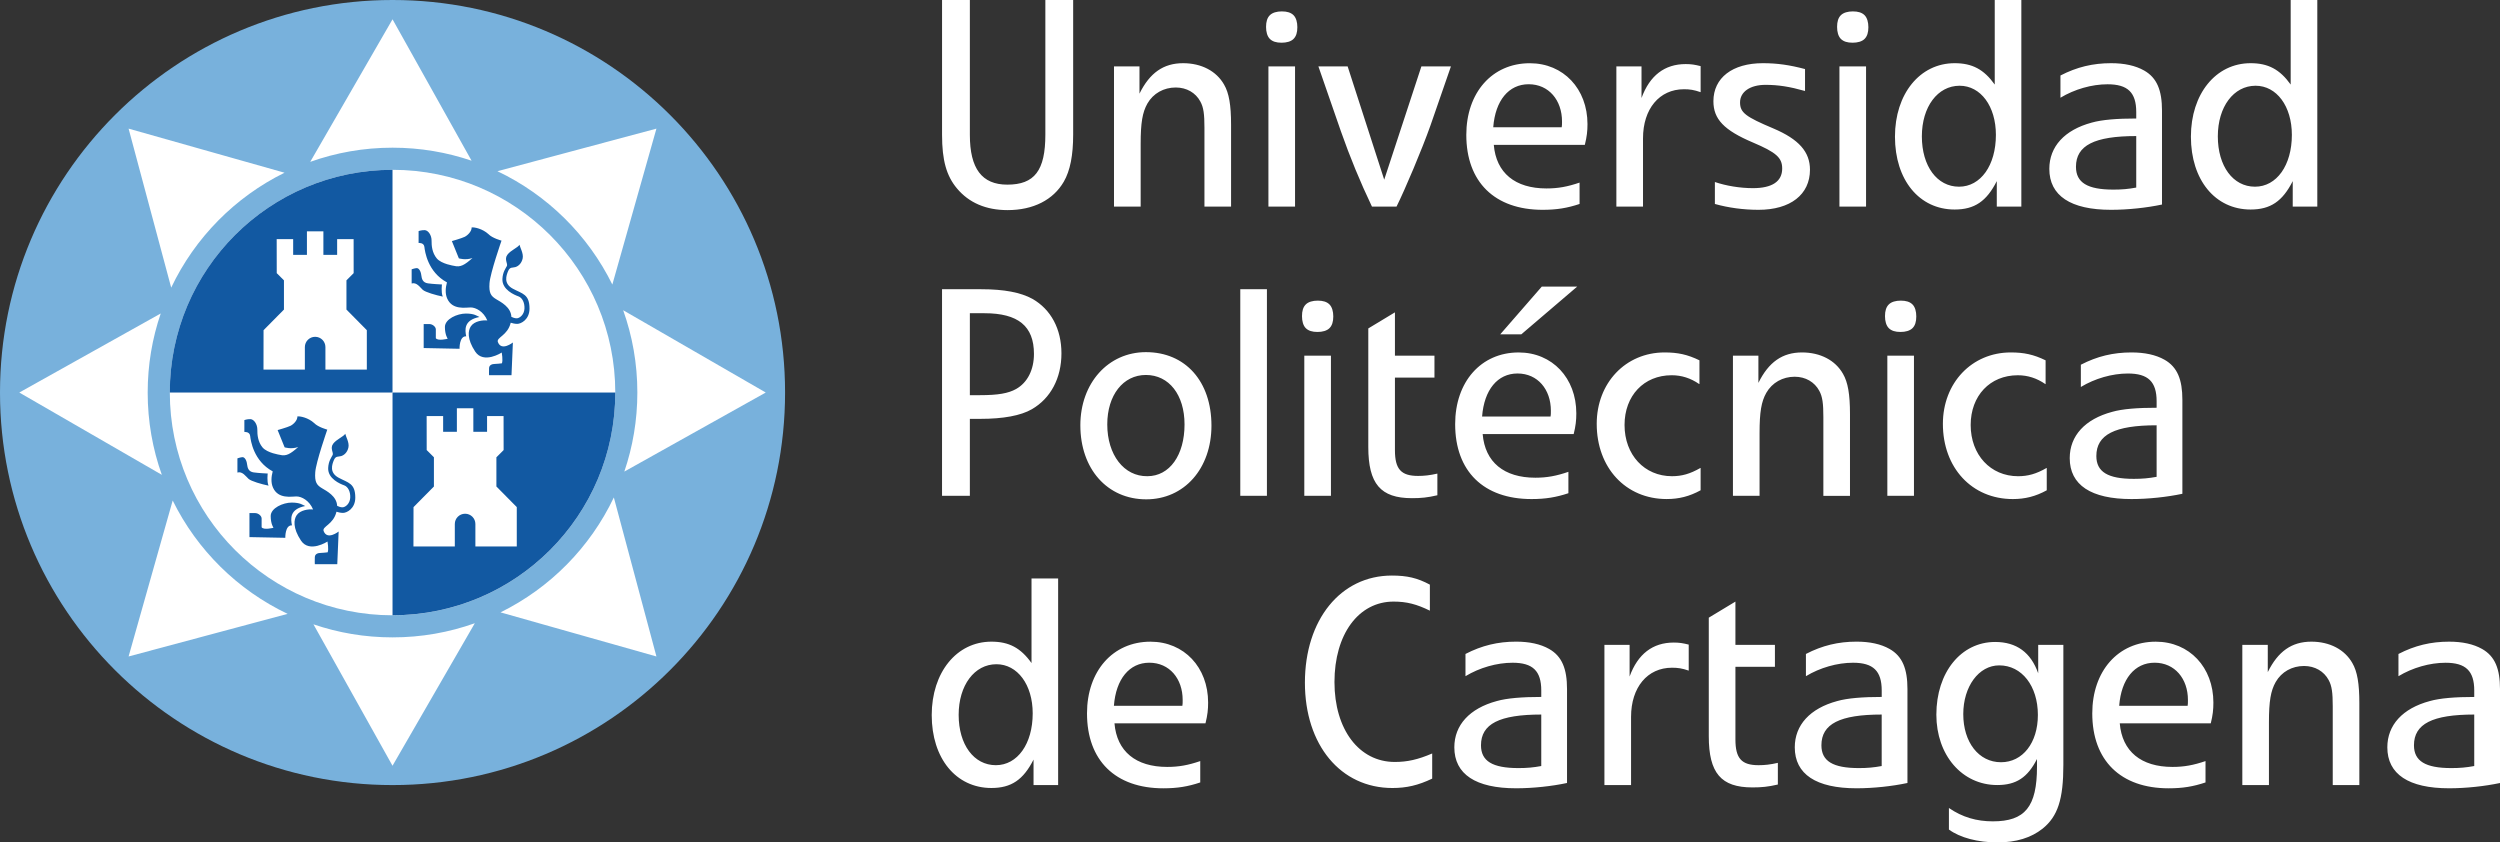 <?xml version="1.0" encoding="utf-8"?>
<!-- Generator: Adobe Illustrator 16.0.0, SVG Export Plug-In . SVG Version: 6.00 Build 0)  -->
<!DOCTYPE svg PUBLIC "-//W3C//DTD SVG 1.1//EN" "http://www.w3.org/Graphics/SVG/1.1/DTD/svg11.dtd">
<svg version="1.1" id="Capa_1" xmlns="http://www.w3.org/2000/svg" xmlns:xlink="http://www.w3.org/1999/xlink" x="0px" y="0px"
	 width="126.959px" height="42.781px" viewBox="0 0 126.959 42.781" enable-background="new 0 0 126.959 42.781"
	 xml:space="preserve">
<rect x="0" y="0" width="126.959" height="42.781" fill="#333333" stroke="none"/>
<g>
	<g>
		<path fill="#78B1DC" d="M0,19.935C0,8.924,8.926,0,19.935,0c11.01,0,19.934,8.924,19.934,19.934
			c0,11.009-8.924,19.935-19.934,19.935C8.926,39.869,0,30.943,0,19.935"/>
		<path fill="#FFFFFF" d="M8.624,19.935c0-6.247,5.064-11.311,11.312-11.311c6.245,0,11.31,5.064,11.31,11.311
			s-5.064,11.312-11.31,11.312C13.688,31.246,8.624,26.182,8.624,19.935"/>
	</g>
	<g>
		<defs>
			<path id="SVGID_1_" d="M23.202,21.927v-1.195h0.836v1.195h0.697v-0.796h0.838l0.003,1.725l-0.367,0.366v1.484l1.035,1.047v2
				h-2.102v-1.143c0-0.288-0.233-0.521-0.522-0.521s-0.523,0.233-0.523,0.521v1.143h-2.101l0.004-2l1.036-1.047v-1.484l-0.367-0.366
				l-0.002-1.725h0.837v0.796H23.202z M15.587,12.942v-1.195h0.836v1.195h0.698v-0.797h0.837l0.002,1.726l-0.366,0.366v1.484
				l1.035,1.047v2h-2.103v-1.142c0-0.289-0.233-0.522-0.522-0.522c-0.288,0-0.522,0.234-0.522,0.522v1.142h-2.101l0.003-2
				l1.036-1.047v-1.484l-0.366-0.366l-0.003-1.726h0.837v0.797H15.587z M8.623,19.934c0,6.248,5.063,11.311,11.311,11.311
				s11.312-5.063,11.312-11.311c0-6.246-5.064-11.31-11.312-11.31S8.623,13.688,8.623,19.934"/>
		</defs>
		<clipPath id="SVGID_2_">
			<use xlink:href="#SVGID_1_"  overflow="visible"/>
		</clipPath>
		<rect x="19.934" y="19.934" clip-path="url(#SVGID_2_)" fill="#1259A2" width="13.908" height="13.578"/>
		<rect x="6.025" y="6.357" clip-path="url(#SVGID_2_)" fill="#1259A2" width="13.908" height="13.577"/>
	</g>
	<g>
		<path fill="#FFFFFF" d="M19.934,0.98l4.015,7.182C22.688,7.733,21.339,7.5,19.934,7.5c-1.467,0-2.874,0.254-4.18,0.72L19.934,0.98
			z M25.261,8.695l8.075-2.163l-2.239,7.918C29.858,11.935,27.796,9.899,25.261,8.695 M31.647,15.754l7.24,4.18l-7.182,4.015
			c0.429-1.259,0.662-2.61,0.662-4.015C32.368,18.468,32.113,17.061,31.647,15.754 M31.173,25.262l2.163,8.076l-7.918-2.24
			C27.933,29.859,29.969,27.797,31.173,25.262 M24.113,31.649l-4.18,7.239l-4.015-7.183c1.259,0.431,2.609,0.663,4.015,0.663
			C21.399,32.369,22.807,32.115,24.113,31.649 M14.606,31.174L6.53,33.338l2.24-7.92C10.009,27.934,12.071,29.969,14.606,31.174
			 M8.219,24.114l-7.239-4.18l7.183-4.015c-0.431,1.26-0.663,2.61-0.663,4.015C7.499,21.4,7.753,22.809,8.219,24.114 M8.694,14.607
			L6.53,6.532l7.919,2.239C11.935,10.009,9.898,12.072,8.694,14.607"/>
		<path fill="#1259A2" d="M21.8,16.456h-0.284v1.219l1.821,0.037c0,0-0.017-0.656,0.338-0.632c-0.063-0.327-0.134-0.822,0.673-0.982
			c-0.128-0.055-0.252-0.175-0.688-0.175c-0.438,0-1.066,0.277-1.066,0.682c0,0.406,0.143,0.597,0.143,0.597
			s-0.496,0.129-0.604-0.027v-0.449C22.133,16.601,21.971,16.456,21.8,16.456 M12.952,26.056h-0.284v1.22l1.821,0.036
			c0,0-0.018-0.655,0.338-0.632c-0.063-0.327-0.134-0.822,0.673-0.982c-0.128-0.055-0.252-0.175-0.688-0.175
			s-1.065,0.277-1.065,0.683c0,0.406,0.142,0.597,0.142,0.597s-0.496,0.129-0.603-0.026v-0.449
			C13.285,26.201,13.123,26.056,12.952,26.056 M12.312,23.216c-0.106,0.007-0.255,0.062-0.255,0.062v0.719
			c0.253-0.077,0.43,0.201,0.566,0.322s0.66,0.271,1.014,0.344c-0.093-0.221-0.041-0.616-0.041-0.616s-0.456-0.019-0.711-0.056
			c-0.256-0.037-0.314-0.211-0.339-0.418C12.523,23.365,12.42,23.21,12.312,23.216 M18.043,25.272c0-0.739-0.365-0.751-0.847-1.012
			c-0.482-0.261-0.333-0.669-0.24-0.894c0.093-0.226,0.219-0.157,0.371-0.205c0.152-0.047,0.313-0.188,0.367-0.436
			c0.055-0.246-0.131-0.549-0.16-0.697c-0.088,0.149-0.445,0.279-0.615,0.507c-0.171,0.228,0.03,0.456-0.025,0.569
			c-0.055,0.113-0.213,0.305-0.228,0.664c-0.023,0.545,0.614,0.809,0.812,0.879c0.198,0.071,0.324,0.328,0.308,0.631
			c-0.019,0.303-0.24,0.476-0.382,0.485c-0.103,0.007-0.225-0.045-0.282-0.074c-0.025-0.497-0.534-0.753-0.773-0.896
			c-0.257-0.154-0.377-0.303-0.339-0.815c0.037-0.514,0.611-2.16,0.611-2.16s-0.468-0.124-0.664-0.331
			c-0.302-0.276-0.708-0.356-0.854-0.341c0.009,0.196-0.195,0.402-0.353,0.479c-0.157,0.077-0.651,0.216-0.651,0.216l0.355,0.876
			c0,0,0.333,0.111,0.691-0.016c-0.402,0.359-0.616,0.481-0.933,0.397c0,0-0.642-0.092-0.88-0.376
			c-0.238-0.285-0.267-0.653-0.263-0.896c0.005-0.284-0.176-0.537-0.351-0.541c-0.176-0.004-0.308,0.049-0.308,0.049v0.603
			c0,0,0.267-0.028,0.294,0.199c0.026,0.225,0.164,1.272,1.145,1.802c-0.074,0.277-0.098,0.575,0.017,0.829
			c0.265,0.587,0.932,0.444,1.189,0.444c0.259,0,0.653,0.203,0.845,0.662c-0.218-0.025-0.658,0.025-0.838,0.298
			c-0.142,0.214-0.204,0.638,0.223,1.282c0.427,0.646,1.347,0.048,1.347,0.048s0.071,0.405,0.007,0.548
			c-0.14,0.013-0.232,0.029-0.356,0.031c-0.124,0-0.287,0.043-0.295,0.212c-0.009,0.168,0,0.36,0,0.36h1.14l0.07-1.66
			c0,0-0.582,0.461-0.763-0.024c-0.088-0.237,0.497-0.324,0.652-0.981c0.063,0.021,0.196,0.06,0.332,0.06
			C17.609,26.048,18.043,25.83,18.043,25.272 M21.16,13.616c-0.107,0.006-0.255,0.061-0.255,0.061v0.719
			c0.253-0.077,0.43,0.201,0.565,0.323c0.138,0.121,0.66,0.27,1.015,0.343c-0.094-0.221-0.041-0.616-0.041-0.616
			s-0.456-0.019-0.711-0.056c-0.257-0.037-0.315-0.21-0.339-0.417S21.268,13.61,21.16,13.616 M25.804,13.767
			c0.094-0.225,0.22-0.157,0.371-0.204c0.153-0.047,0.313-0.189,0.367-0.436c0.055-0.246-0.13-0.55-0.16-0.697
			c-0.088,0.149-0.445,0.278-0.615,0.507c-0.171,0.228,0.03,0.456-0.024,0.569c-0.056,0.113-0.213,0.304-0.229,0.664
			c-0.021,0.545,0.614,0.809,0.813,0.88c0.198,0.07,0.324,0.327,0.307,0.63s-0.24,0.474-0.381,0.485
			c-0.103,0.007-0.225-0.045-0.283-0.074c-0.023-0.498-0.534-0.753-0.772-0.896c-0.258-0.155-0.377-0.302-0.339-0.815
			c0.036-0.514,0.61-2.16,0.61-2.16S25,12.096,24.805,11.89c-0.303-0.277-0.709-0.357-0.853-0.342
			c0.007,0.196-0.197,0.402-0.354,0.479c-0.156,0.077-0.65,0.216-0.65,0.216l0.354,0.876c0,0,0.333,0.111,0.692-0.016
			c-0.402,0.359-0.617,0.481-0.934,0.398c0,0-0.642-0.093-0.879-0.378c-0.237-0.284-0.268-0.652-0.264-0.895
			c0.006-0.284-0.174-0.537-0.35-0.541c-0.177-0.004-0.309,0.049-0.309,0.049v0.603c0,0,0.268-0.028,0.294,0.199
			c0.026,0.225,0.164,1.273,1.146,1.802c-0.075,0.277-0.099,0.575,0.016,0.829c0.265,0.586,0.933,0.444,1.19,0.444
			s0.652,0.203,0.844,0.662c-0.216-0.025-0.657,0.025-0.837,0.297c-0.143,0.215-0.205,0.639,0.222,1.284
			c0.427,0.645,1.348,0.047,1.348,0.047s0.07,0.405,0.007,0.548c-0.141,0.012-0.233,0.03-0.357,0.031s-0.287,0.044-0.295,0.212
			c-0.007,0.168,0,0.36,0,0.36h1.14l0.07-1.661c0,0-0.582,0.463-0.762-0.023c-0.088-0.237,0.497-0.325,0.652-0.982
			c0.063,0.021,0.195,0.06,0.331,0.06c0.189,0,0.623-0.217,0.623-0.776c0-0.739-0.364-0.75-0.847-1.011
			C25.562,14.4,25.711,13.992,25.804,13.767"/>
	</g>
	<path fill="#FFFFFF" d="M107.62,35.842c0.104-1.359,0.787-2.187,1.798-2.187c1.024,0,1.693,0.812,1.693,1.89
		c0,0.135,0,0.223-0.015,0.297H107.62z M106.253,36.227c0,2.394,1.44,3.806,3.879,3.806c0.713,0,1.248-0.089,1.872-0.298V38.65
		c-0.609,0.208-1.085,0.297-1.679,0.297c-1.591,0-2.557-0.788-2.676-2.214h4.622c0.104-0.417,0.133-0.699,0.133-1.054
		c0-1.789-1.218-3.092-2.927-3.092C107.561,32.588,106.253,34.083,106.253,36.227 M101.618,38.709c-1.13,0-1.916-1.014-1.916-2.443
		c0-1.402,0.786-2.476,1.827-2.476c1.145,0,1.962,1.044,1.962,2.519C103.491,37.725,102.718,38.709,101.618,38.709 M103.446,38.545
		v0.387c0,2.043-0.609,2.779-2.244,2.779c-0.817,0-1.545-0.207-2.229-0.678v1.094c0.565,0.416,1.472,0.654,2.467,0.654
		c0.951,0,1.709-0.238,2.289-0.698c0.773-0.623,1.056-1.491,1.056-3.239V32.75h-1.278v1.442c-0.371-1.056-1.101-1.591-2.186-1.591
		c-1.737,0-2.986,1.547-2.986,3.692c0,2.058,1.308,3.574,3.091,3.574C102.391,39.868,102.971,39.482,103.446,38.545 M92.498,37.848
		c0-1.086,0.936-1.561,3.061-1.561v2.615c-0.401,0.074-0.728,0.104-1.159,0.104C93.077,39.006,92.498,38.65,92.498,37.848
		 M91.145,37.951c0,1.367,1.085,2.081,3.136,2.081c0.862,0,1.813-0.104,2.586-0.269v-4.77c0-1.025-0.253-1.665-0.906-2.036
		c-0.445-0.253-1.01-0.372-1.68-0.372c-0.921,0-1.738,0.194-2.57,0.625v1.129c0.713-0.431,1.59-0.683,2.393-0.683
		c1.025,0,1.456,0.416,1.456,1.411v0.326c-0.966,0-1.739,0.061-2.259,0.209C91.918,35.975,91.145,36.822,91.145,37.951
		 M95.846,25.18h1.352v-7.118h-1.352V25.18z M93.413,10.491h1.352V3.373h-1.352V10.491z M82.756,32.75h-1.278v7.118h1.353v-3.462
		c0-1.501,0.831-2.497,2.079-2.497c0.299,0,0.507,0.03,0.849,0.147v-1.321c-0.298-0.074-0.476-0.104-0.759-0.104
		c-1.069,0-1.827,0.58-2.243,1.725V32.75z M70.84,22.862v-3.686h2.007v-1.115H70.84v-2.199l-1.353,0.817v6.019
		c0,1.872,0.624,2.601,2.215,2.601c0.461,0,0.787-0.029,1.293-0.148v-1.1c-0.387,0.088-0.668,0.118-0.98,0.118
		C71.152,24.169,70.84,23.827,70.84,22.862 M66.268,34.667c0,3.165,1.813,5.351,4.443,5.351c0.714,0,1.308-0.135,2.021-0.477v-1.277
		c-0.728,0.312-1.263,0.431-1.901,0.431c-1.813,0-3.062-1.65-3.062-4.058c0-2.422,1.219-4.086,3.002-4.086
		c0.669,0,1.174,0.133,1.843,0.461v-1.322c-0.64-0.342-1.159-0.461-1.932-0.461C68.081,29.229,66.268,31.473,66.268,34.667
		 M67.59,18.061h-1.353v7.119h1.353V18.061z M65.767,3.373h-1.352v7.118h1.352V3.373z M56.568,35.842
		c0.104-1.359,0.787-2.187,1.798-2.187c1.025,0,1.694,0.812,1.694,1.89c0,0.135,0,0.223-0.015,0.297H56.568z M55.202,36.227
		c0,2.394,1.44,3.806,3.878,3.806c0.713,0,1.249-0.089,1.873-0.298V38.65c-0.61,0.208-1.085,0.297-1.68,0.297
		c-1.591,0-2.557-0.788-2.676-2.214h4.622c0.104-0.417,0.134-0.699,0.134-1.054c0-1.789-1.219-3.092-2.928-3.092
		C56.509,32.588,55.202,34.083,55.202,36.227 M49.253,20.068v-4.161h0.743c1.709,0,2.512,0.653,2.512,2.065
		c0,0.803-0.327,1.457-0.907,1.783c-0.4,0.223-0.921,0.313-1.828,0.313H49.253z M49.253,25.18v-3.909h0.535
		c1.158,0,2.051-0.163,2.615-0.49c0.951-0.55,1.501-1.575,1.501-2.838c0-1.234-0.534-2.23-1.472-2.765
		c-0.594-0.327-1.441-0.49-2.6-0.49h-1.992V25.18H49.253z M48.684,36.303c0-1.502,0.803-2.571,1.917-2.571
		c1.07,0,1.843,1.04,1.843,2.495c0,1.547-0.772,2.632-1.873,2.632C49.457,38.858,48.684,37.817,48.684,36.303 M47.316,36.316
		c0,2.199,1.233,3.701,3.031,3.701c1.011,0,1.62-0.416,2.14-1.442v1.293h1.249V29.376h-1.352v4.296
		c-0.55-0.772-1.146-1.086-2.037-1.086C48.58,32.586,47.316,34.147,47.316,36.316 M54.023,9.228
		c0.327-0.565,0.476-1.352,0.476-2.392V0h-1.412v6.836c0,1.827-0.55,2.541-1.933,2.541c-1.292,0-1.901-0.818-1.901-2.527V0h-1.412
		v6.85c0,1.293,0.223,2.081,0.758,2.72c0.61,0.728,1.472,1.1,2.571,1.1C52.478,10.67,53.488,10.15,54.023,9.228 M58.193,19.042
		c1.175,0,1.962,1.011,1.962,2.512c0,1.56-0.758,2.629-1.888,2.629c-1.188,0.016-2.036-1.084-2.036-2.629
		C56.231,20.068,57.035,19.042,58.193,19.042 M58.193,17.883c-1.917,0-3.329,1.576-3.329,3.715c0,2.214,1.367,3.76,3.345,3.76
		c1.932,0,3.313-1.562,3.313-3.745C61.522,19.369,60.2,17.883,58.193,17.883 M61.165,10.491h1.353V6.33
		c0-0.995-0.104-1.605-0.356-2.036c-0.388-0.683-1.145-1.085-2.081-1.085c-0.995,0-1.694,0.491-2.214,1.546V3.373h-1.294v7.118
		h1.354V7.296c0-1.055,0.089-1.59,0.341-2.036c0.297-0.52,0.833-0.817,1.442-0.817c0.55,0,1.01,0.267,1.248,0.713
		c0.164,0.297,0.208,0.639,0.208,1.338V10.491z M64.339,14.688h-1.353V25.18h1.353V14.688z M65.691,1.976
		c0.134-0.134,0.193-0.327,0.193-0.594c0-0.253-0.06-0.476-0.193-0.61c-0.133-0.133-0.327-0.193-0.594-0.193
		c-0.253,0-0.476,0.06-0.609,0.193c-0.134,0.134-0.193,0.327-0.193,0.595c0,0.252,0.06,0.475,0.193,0.609
		c0.134,0.134,0.327,0.193,0.595,0.193C65.336,2.169,65.559,2.11,65.691,1.976 M67.516,15.461c-0.134-0.134-0.327-0.194-0.595-0.194
		c-0.252,0-0.476,0.06-0.609,0.194c-0.134,0.134-0.192,0.326-0.192,0.594c0,0.253,0.059,0.476,0.192,0.61
		c0.134,0.133,0.327,0.193,0.594,0.193c0.254,0,0.477-0.06,0.61-0.193c0.133-0.134,0.193-0.328,0.193-0.595
		C67.709,15.817,67.648,15.595,67.516,15.461 M72.643,6.375l1.04-3.002h-1.5l-1.888,5.751l-1.857-5.751h-1.485l1.144,3.299
		c0.46,1.308,0.979,2.571,1.575,3.819h1.249C71.35,9.629,72.212,7.593,72.643,6.375 M75.21,37.848c0-1.086,0.936-1.561,3.061-1.561
		v2.615c-0.4,0.074-0.728,0.104-1.159,0.104C75.789,39.006,75.21,38.65,75.21,37.848 M73.856,37.951
		c0,1.367,1.085,2.081,3.137,2.081c0.861,0,1.813-0.104,2.586-0.269v-4.77c0-1.025-0.254-1.665-0.907-2.036
		c-0.445-0.253-1.011-0.372-1.679-0.372c-0.922,0-1.738,0.194-2.571,0.625v1.129c0.713-0.431,1.59-0.683,2.393-0.683
		c1.025,0,1.456,0.416,1.456,1.411v0.326c-0.966,0-1.738,0.061-2.259,0.209C74.63,35.975,73.856,36.822,73.856,37.951
		 M75.266,21.152c0.104-1.359,0.788-2.185,1.799-2.185c1.025,0,1.694,0.812,1.694,1.89c0,0.133,0,0.222-0.016,0.295H75.266z
		 M73.898,21.539c0,2.393,1.442,3.805,3.879,3.805c0.714,0,1.248-0.09,1.872-0.297v-1.086c-0.608,0.208-1.084,0.299-1.679,0.299
		c-1.59,0-2.556-0.789-2.675-2.216h4.622c0.104-0.416,0.134-0.698,0.134-1.054c0-1.787-1.219-3.091-2.928-3.091
		C75.207,17.899,73.898,19.395,73.898,21.539 M77.258,16.978l2.838-2.424h-1.798l-2.11,2.424H77.258z M79.325,6.169
		c0,0.132,0,0.221-0.016,0.295h-3.477c0.104-1.359,0.787-2.186,1.798-2.186C78.655,4.278,79.325,5.09,79.325,6.169 M80.483,7.356
		c0.104-0.416,0.135-0.699,0.135-1.055c0-1.787-1.22-3.09-2.929-3.09c-1.917,0-3.225,1.495-3.225,3.639
		c0,2.393,1.442,3.805,3.879,3.805c0.713,0,1.249-0.089,1.873-0.297V9.273c-0.61,0.208-1.085,0.297-1.681,0.297
		c-1.59,0-2.556-0.788-2.675-2.214H80.483z M84.534,17.898c-1.976,0-3.447,1.546-3.447,3.626c0,2.229,1.472,3.819,3.552,3.819
		c0.624,0,1.159-0.135,1.724-0.445v-1.131h-0.015c-0.521,0.298-0.937,0.416-1.44,0.416c-1.397,0-2.408-1.084-2.408-2.601
		c0-1.486,0.98-2.526,2.393-2.526c0.505,0,0.966,0.149,1.396,0.446h0.015v-1.204C85.693,18.002,85.204,17.898,84.534,17.898
		 M85.517,4.532c0.297,0,0.505,0.03,0.847,0.149V3.358c-0.297-0.074-0.475-0.104-0.758-0.104c-1.069,0-1.828,0.58-2.244,1.724V3.373
		h-1.277v7.118h1.353V7.029C83.437,5.528,84.269,4.532,85.517,4.532 M88.131,30.551l-1.353,0.817v6.019
		c0,1.873,0.624,2.601,2.215,2.601c0.461,0,0.787-0.03,1.293-0.147v-1.101c-0.387,0.089-0.67,0.119-0.981,0.119
		c-0.862,0-1.174-0.343-1.174-1.308v-3.687h2.006V32.75h-2.006V30.551z M88.366,5.201c0-0.535,0.506-0.892,1.293-0.892
		c0.64,0,1.219,0.089,2.007,0.312V3.507c-0.788-0.208-1.412-0.298-2.141-0.298c-1.546,0-2.512,0.743-2.512,1.932
		c0,0.907,0.535,1.472,2.007,2.096c1.188,0.505,1.486,0.772,1.486,1.322c0,0.654-0.506,0.996-1.486,0.996
		c-0.654,0-1.368-0.119-1.932-0.312v1.115c0.683,0.193,1.456,0.297,2.214,0.297c1.62,0,2.615-0.773,2.615-2.036
		c0-0.907-0.564-1.546-1.857-2.095C88.648,5.929,88.366,5.721,88.366,5.201 M93.593,18.983c-0.387-0.684-1.146-1.085-2.081-1.085
		c-0.996,0-1.694,0.49-2.214,1.546v-1.383h-1.293v7.119h1.352v-3.194c0-1.055,0.089-1.59,0.342-2.036
		c0.298-0.52,0.832-0.818,1.442-0.818c0.549,0,1.01,0.268,1.248,0.714c0.163,0.297,0.208,0.639,0.208,1.337v3.998h1.352v-4.161
		C93.948,20.023,93.845,19.414,93.593,18.983 M94.69,1.976c0.133-0.134,0.193-0.327,0.193-0.594c0-0.253-0.061-0.476-0.193-0.61
		c-0.134-0.133-0.327-0.193-0.594-0.193c-0.253,0-0.476,0.06-0.61,0.193c-0.134,0.134-0.192,0.327-0.192,0.595
		c0,0.252,0.059,0.475,0.192,0.609c0.135,0.134,0.327,0.193,0.596,0.193C94.334,2.169,94.557,2.11,94.69,1.976 M96.529,15.267
		c-0.253,0-0.476,0.06-0.609,0.194c-0.134,0.134-0.193,0.326-0.193,0.594c0,0.253,0.06,0.476,0.193,0.61
		c0.134,0.133,0.327,0.193,0.595,0.193c0.253,0,0.475-0.06,0.609-0.193c0.134-0.134,0.192-0.328,0.192-0.595
		c0-0.253-0.059-0.475-0.192-0.609C96.989,15.327,96.797,15.267,96.529,15.267 M101.359,6.85c0,1.546-0.772,2.631-1.873,2.631
		c-1.114,0-1.887-1.041-1.887-2.556c0-1.501,0.802-2.571,1.917-2.571C100.587,4.354,101.359,5.394,101.359,6.85 M101.403,10.491
		h1.248V0H101.3v4.294c-0.55-0.771-1.145-1.085-2.036-1.085c-1.769,0-3.031,1.561-3.031,3.731c0,2.199,1.233,3.7,3.031,3.7
		c1.011,0,1.62-0.416,2.14-1.442V10.491z M102.217,25.344c0.624,0,1.16-0.135,1.724-0.445v-1.131h-0.014
		c-0.521,0.298-0.938,0.416-1.442,0.416c-1.396,0-2.407-1.084-2.407-2.601c0-1.486,0.98-2.526,2.393-2.526
		c0.505,0,0.966,0.149,1.396,0.446h0.016v-1.204c-0.61-0.297-1.1-0.401-1.77-0.401c-1.976,0-3.446,1.546-3.446,3.626
		C98.666,23.753,100.137,25.344,102.217,25.344 M107.327,9.629c-1.322,0-1.902-0.356-1.902-1.159c0-1.085,0.936-1.56,3.061-1.56
		v2.615C108.085,9.6,107.758,9.629,107.327,9.629 M107.208,10.655c0.861,0,1.813-0.104,2.586-0.268v-4.77
		c0-1.025-0.253-1.665-0.907-2.036c-0.445-0.252-1.01-0.372-1.679-0.372c-0.922,0-1.738,0.194-2.571,0.625v1.129
		c0.714-0.431,1.59-0.683,2.393-0.683c1.025,0,1.456,0.416,1.456,1.411v0.327c-0.966,0-1.737,0.06-2.259,0.208
		c-1.382,0.372-2.155,1.219-2.155,2.348C104.071,9.941,105.157,10.655,107.208,10.655 M108.361,24.318
		c-1.321,0-1.901-0.357-1.901-1.159c0-1.085,0.936-1.561,3.061-1.561v2.617C109.12,24.288,108.793,24.318,108.361,24.318
		 M108.243,25.344c0.861,0,1.813-0.104,2.586-0.268v-4.771c0-1.025-0.252-1.664-0.906-2.036c-0.446-0.252-1.012-0.371-1.68-0.371
		c-0.922,0-1.738,0.193-2.57,0.624v1.13c0.713-0.432,1.59-0.684,2.392-0.684c1.025,0,1.456,0.416,1.456,1.412v0.327
		c-0.966,0-1.738,0.059-2.258,0.208c-1.382,0.371-2.155,1.218-2.155,2.349C105.107,24.631,106.192,25.344,108.243,25.344
		 M116.389,6.85c0,1.546-0.772,2.631-1.873,2.631c-1.114,0-1.887-1.041-1.887-2.556c0-1.501,0.802-2.571,1.917-2.571
		C115.616,4.354,116.389,5.394,116.389,6.85 M116.433,10.491h1.248V0h-1.352v4.294c-0.551-0.771-1.145-1.085-2.036-1.085
		c-1.769,0-3.031,1.561-3.031,3.731c0,2.199,1.233,3.7,3.031,3.7c1.011,0,1.62-0.416,2.14-1.442V10.491z M118.464,39.868h1.352
		v-4.161c0-0.994-0.104-1.605-0.355-2.035c-0.388-0.684-1.146-1.086-2.081-1.086c-0.996,0-1.694,0.491-2.214,1.547V32.75h-1.293
		v7.118h1.352v-3.194c0-1.056,0.089-1.591,0.342-2.037c0.297-0.52,0.832-0.816,1.441-0.816c0.55,0,1.011,0.268,1.249,0.713
		c0.163,0.297,0.208,0.639,0.208,1.338V39.868z M125.65,38.902c-0.4,0.074-0.728,0.104-1.159,0.104
		c-1.322,0-1.901-0.355-1.901-1.158c0-1.086,0.936-1.561,3.061-1.561V38.902z M126.959,39.764v-4.77
		c0-1.025-0.253-1.665-0.907-2.036c-0.445-0.253-1.01-0.372-1.679-0.372c-0.921,0-1.739,0.194-2.571,0.625v1.129
		c0.713-0.431,1.59-0.683,2.393-0.683c1.025,0,1.456,0.416,1.456,1.411v0.326c-0.966,0-1.739,0.061-2.259,0.209
		c-1.382,0.371-2.155,1.219-2.155,2.348c0,1.367,1.085,2.081,3.137,2.081C125.234,40.032,126.186,39.928,126.959,39.764"/>
</g>
</svg>
